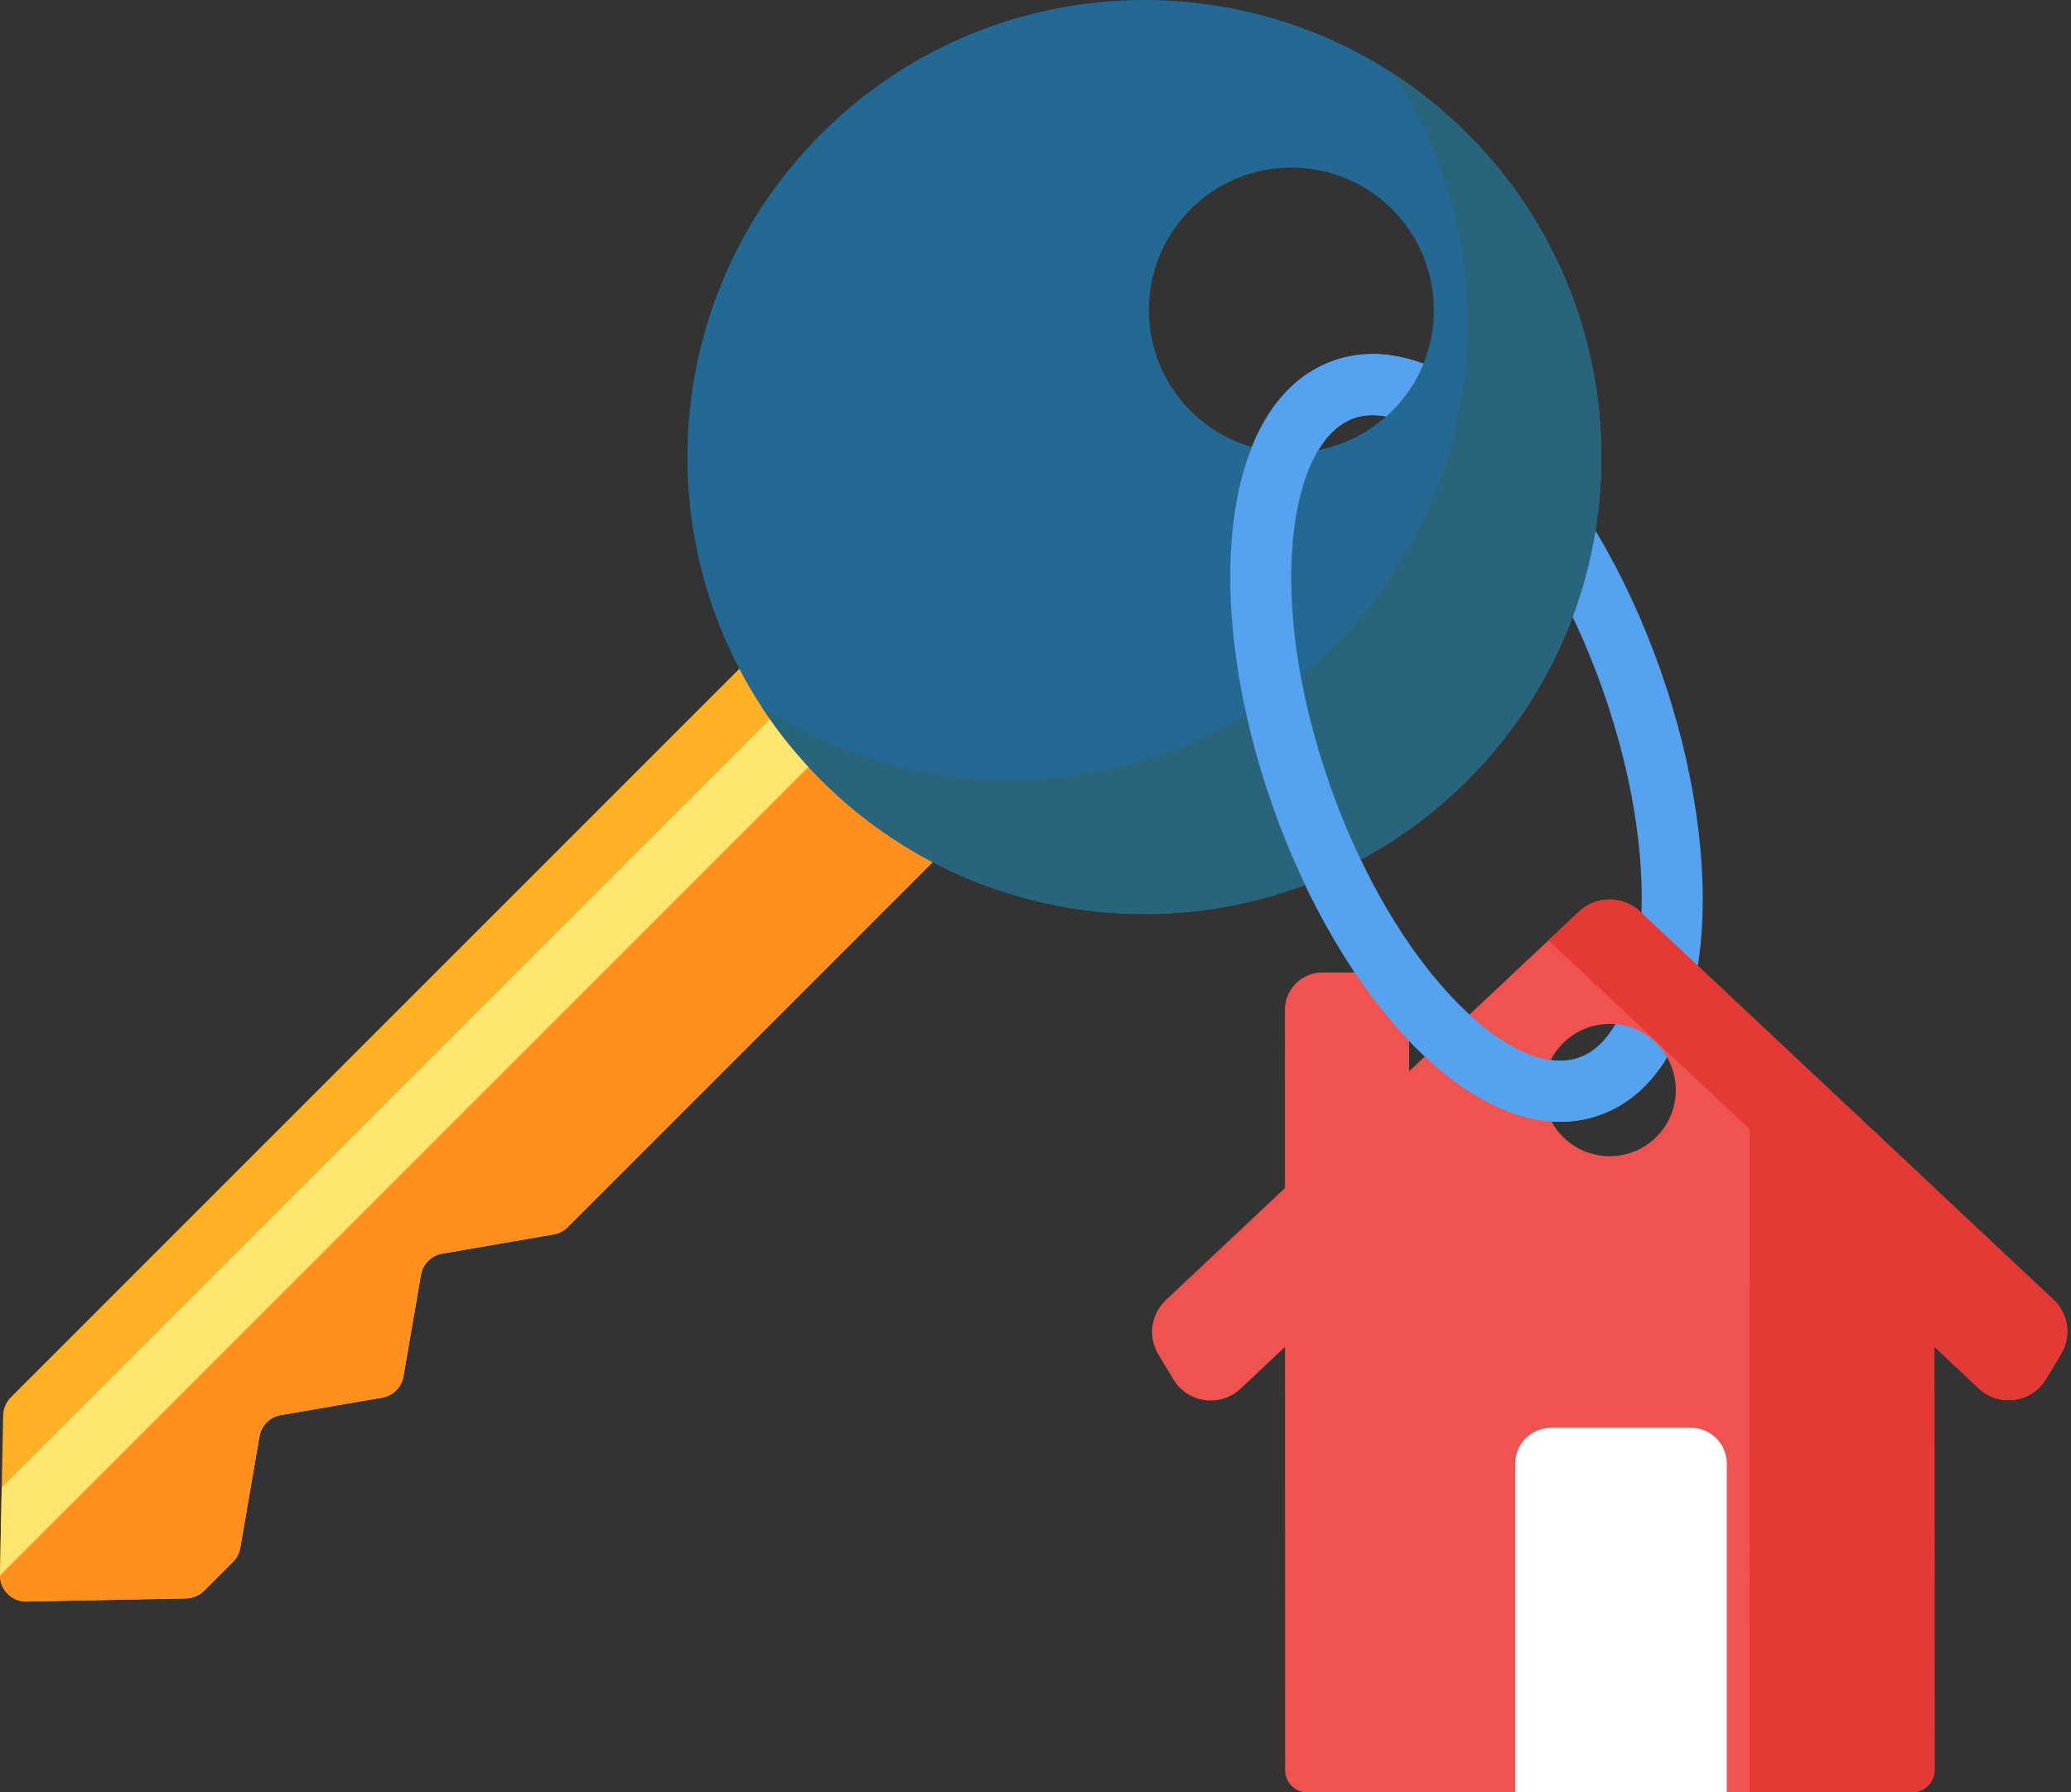 <svg width="52" height="45" viewBox="0 0 52 45" fill="none" xmlns="http://www.w3.org/2000/svg">
    <rect x="0" y="0" width="52" height="45" fill="#333333" stroke="none"/>
    <path d="M39.173 28.164C38.016 28.164 36.755 27.52 35.529 26.284C34.086 24.829 32.817 22.683 31.956 20.242C31.096 17.8 30.738 15.333 30.949 13.294C31.182 11.055 32.081 9.55 33.483 9.056C34.884 8.562 36.529 9.17 38.114 10.768C39.557 12.224 40.826 14.37 41.687 16.811C42.547 19.253 42.905 21.72 42.694 23.758C42.462 25.997 41.562 27.503 40.16 27.997C39.843 28.108 39.509 28.165 39.173 28.164ZM34.466 10.422C34.299 10.422 34.14 10.447 33.992 10.5C32.373 11.07 31.732 15.002 33.4 19.733C34.187 21.965 35.329 23.909 36.616 25.206C37.745 26.344 38.851 26.835 39.651 26.553C41.27 25.982 41.911 22.05 40.243 17.32C39.456 15.088 38.314 13.144 37.027 11.846C36.108 10.919 35.203 10.422 34.466 10.422Z" fill="#55A2F0"/>
    <path d="M5.125 39.938L5.851 39.212C5.947 39.116 6.01 38.993 6.033 38.859L6.515 36.062C6.538 35.929 6.602 35.806 6.697 35.71C6.793 35.615 6.916 35.551 7.05 35.528L9.596 35.089C9.729 35.066 9.852 35.003 9.948 34.907C10.043 34.811 10.107 34.688 10.13 34.555L10.569 32.009C10.592 31.875 10.655 31.752 10.751 31.656C10.847 31.561 10.97 31.497 11.103 31.474L13.901 30.992C14.034 30.969 14.157 30.905 14.253 30.81L25.673 19.39C25.796 19.267 25.865 19.1 25.865 18.926C25.865 18.752 25.796 18.586 25.673 18.463L21.746 14.536C21.623 14.413 21.457 14.344 21.283 14.344C21.109 14.344 20.942 14.413 20.82 14.536L0.271 35.084C0.151 35.204 0.083 35.366 0.079 35.535L0 39.541C-0.002 39.629 0.014 39.717 0.047 39.799C0.08 39.88 0.13 39.955 0.192 40.017C0.254 40.08 0.329 40.129 0.41 40.162C0.492 40.195 0.58 40.211 0.668 40.209L4.674 40.13C4.844 40.126 5.005 40.057 5.125 39.938Z" fill="#FFB125"/>
    <path d="M22.301 15.091L0.044 37.348L0 39.541C3.20878e-05 39.546 0.001 39.551 0.001 39.556L23.384 16.173L22.301 15.091Z" fill="#FEE570"/>
    <path d="M25.673 18.462L23.383 16.173L0.001 39.556C0.001 39.643 0.018 39.729 0.052 39.809C0.086 39.889 0.135 39.962 0.198 40.022C0.26 40.083 0.333 40.131 0.414 40.163C0.495 40.195 0.581 40.211 0.668 40.209L4.674 40.13C4.844 40.126 5.005 40.058 5.125 39.938L5.851 39.212C5.947 39.116 6.01 38.993 6.033 38.859L6.515 36.062C6.538 35.929 6.602 35.806 6.697 35.71C6.793 35.615 6.916 35.551 7.05 35.528L9.596 35.089C9.729 35.066 9.852 35.003 9.948 34.907C10.044 34.811 10.107 34.688 10.13 34.555L10.569 32.009C10.592 31.875 10.656 31.752 10.751 31.656C10.847 31.561 10.97 31.497 11.104 31.474L13.901 30.992C14.034 30.969 14.157 30.905 14.253 30.81L25.673 19.39C25.796 19.267 25.865 19.1 25.865 18.926C25.865 18.752 25.796 18.585 25.673 18.462Z" fill="#FF901D"/>
    <path d="M36.848 3.361C32.367 -1.12 25.102 -1.12 20.621 3.361C16.14 7.842 16.14 15.107 20.621 19.588C25.102 24.069 32.367 24.069 36.848 19.588C41.329 15.107 41.329 7.842 36.848 3.361ZM29.894 10.315C28.497 8.918 28.497 6.653 29.894 5.255C31.291 3.858 33.556 3.858 34.954 5.255C36.351 6.653 36.351 8.918 34.954 10.315C33.556 11.712 31.291 11.712 29.894 10.315Z" fill="#236993"/>
    <path d="M36.848 3.361C36.284 2.796 35.662 2.291 34.993 1.855C37.894 6.304 37.392 12.322 33.488 16.227C29.583 20.132 23.564 20.634 19.116 17.733C19.552 18.402 20.056 19.023 20.621 19.588C25.102 24.069 32.367 24.069 36.848 19.588C41.329 15.107 41.329 7.842 36.848 3.361Z" fill="#28657D"/>
    <path d="M51.75 33.994C51.879 33.78 51.931 33.528 51.896 33.28C51.862 33.032 51.744 32.804 51.562 32.633L41.18 22.887C40.972 22.692 40.698 22.584 40.413 22.584C40.128 22.584 39.854 22.693 39.646 22.888L35.38 26.898L35.38 25.355C35.38 25.105 35.28 24.866 35.104 24.69C34.928 24.513 34.688 24.414 34.439 24.414L33.202 24.415C33.078 24.415 32.956 24.439 32.842 24.487C32.728 24.534 32.624 24.603 32.537 24.691C32.449 24.778 32.38 24.882 32.333 24.996C32.286 25.11 32.261 25.232 32.262 25.356L32.263 29.829L29.272 32.641C29.09 32.813 28.971 33.041 28.937 33.289C28.903 33.536 28.955 33.788 29.084 34.002L29.463 34.632C29.823 35.229 30.641 35.342 31.149 34.864L32.264 33.816L32.268 44.443C32.268 44.516 32.283 44.589 32.311 44.656C32.339 44.724 32.38 44.785 32.431 44.837C32.483 44.889 32.545 44.93 32.612 44.958C32.68 44.986 32.752 45 32.825 45L48.017 44.994C48.09 44.994 48.163 44.98 48.23 44.952C48.298 44.924 48.359 44.883 48.411 44.831C48.463 44.779 48.504 44.718 48.532 44.65C48.56 44.583 48.574 44.51 48.574 44.437L48.57 33.81L49.685 34.858C50.193 35.334 51.012 35.221 51.371 34.624L51.75 33.994ZM40.417 29.028C39.5 29.028 38.757 28.285 38.757 27.368C38.757 26.451 39.5 25.707 40.417 25.707C41.334 25.707 42.077 26.451 42.077 27.368C42.077 28.285 41.334 29.028 40.417 29.028Z" fill="#EF5350"/>
    <path d="M42.456 35.847H38.946C38.706 35.847 38.477 35.942 38.308 36.111C38.139 36.28 38.044 36.509 38.044 36.748V44.998H43.358V36.748C43.358 36.509 43.263 36.28 43.094 36.111C42.925 35.942 42.695 35.847 42.456 35.847Z" fill="white"/>
    <path d="M40.564 25.715C40.316 26.139 40.008 26.427 39.651 26.553C38.851 26.835 37.745 26.344 36.616 25.206C35.329 23.909 34.187 21.965 33.4 19.733C31.732 15.002 32.373 11.07 33.992 10.5C34.14 10.447 34.299 10.422 34.466 10.422C34.575 10.422 34.688 10.434 34.803 10.455C34.854 10.41 34.905 10.364 34.954 10.315C35.292 9.977 35.559 9.574 35.739 9.131C34.951 8.838 34.186 8.808 33.483 9.056C32.081 9.55 31.182 11.055 30.95 13.294C30.738 15.333 31.096 17.8 31.956 20.242C32.817 22.683 34.086 24.829 35.529 26.284C36.755 27.52 38.017 28.164 39.173 28.164C39.513 28.164 39.843 28.109 40.161 27.997C40.857 27.751 41.429 27.256 41.857 26.546C41.594 26.086 41.119 25.763 40.564 25.715Z" fill="#55A2F0"/>
    <path d="M51.562 32.633L41.18 22.887C40.972 22.692 40.698 22.584 40.413 22.584C40.128 22.584 39.854 22.693 39.646 22.888L38.88 23.608L43.93 28.348V32.334L43.926 32.331L43.931 44.996L48.017 44.994C48.09 44.994 48.163 44.98 48.23 44.952C48.298 44.924 48.359 44.883 48.411 44.831C48.463 44.779 48.504 44.718 48.532 44.65C48.56 44.583 48.574 44.51 48.574 44.437L48.57 33.81L49.685 34.858C50.193 35.334 51.012 35.221 51.371 34.624L51.75 33.994C51.879 33.78 51.931 33.528 51.896 33.28C51.862 33.032 51.744 32.804 51.562 32.633Z" fill="#E53935"/>
</svg>
